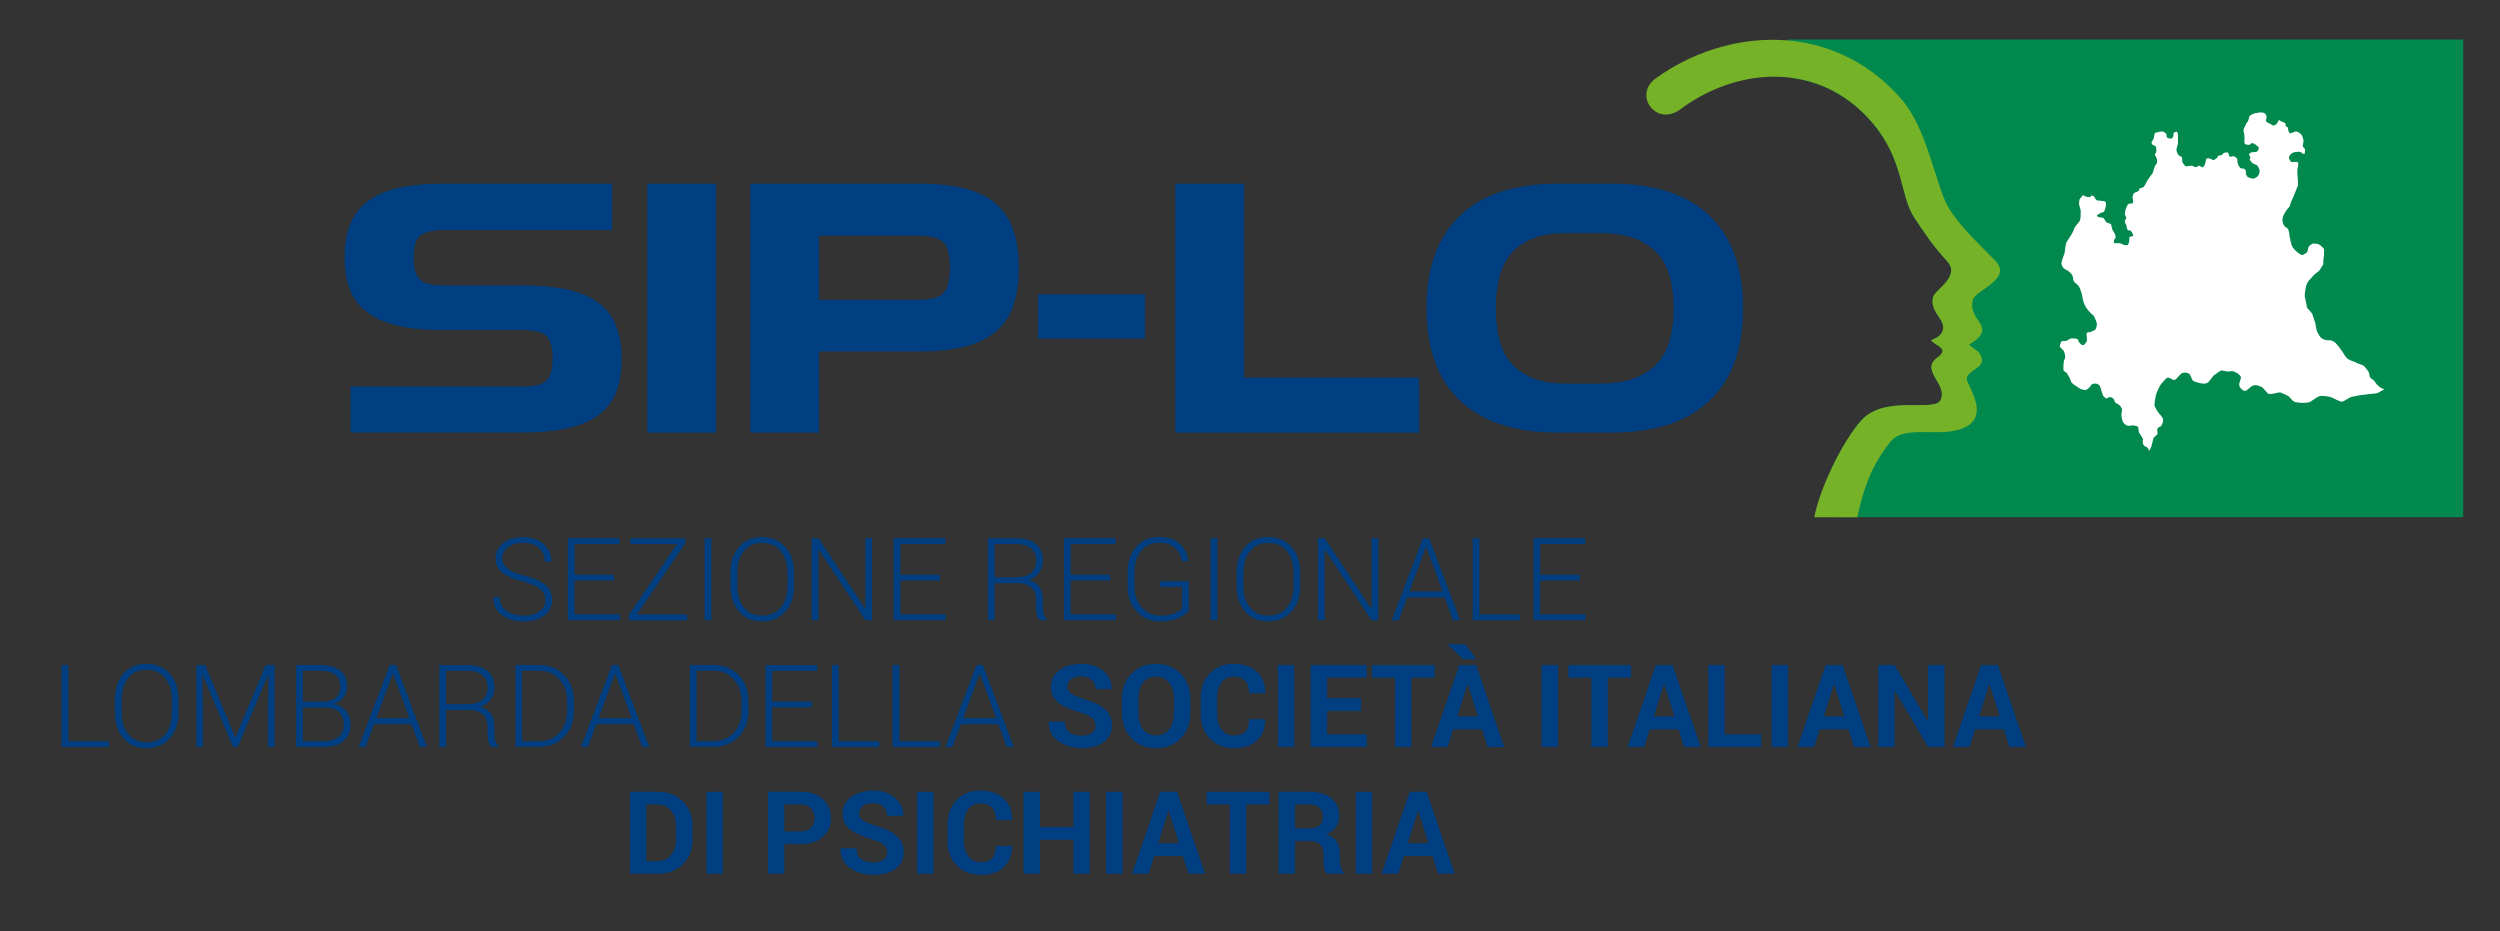 <?xml version="1.0" encoding="UTF-8"?> <svg xmlns="http://www.w3.org/2000/svg" id="Livello_1" viewBox="0 0 425.2 158.41"><rect x="0" y="0" width="425.2" height="158.41" fill="#333333" stroke="none"/><defs><style>.cls-1{fill:#004082;}.cls-2{fill:#76b228;}.cls-2,.cls-3,.cls-4{fill-rule:evenodd;}.cls-3{fill:#fff;}.cls-4{fill:#00884d;}</style></defs><g><path class="cls-4" d="M304.07,6.72l.68,6.53c5.03,.67,9.89,3.09,13.8,7.74,5.35,6.36,4.59,12.33,7.05,16.05,1.82,2.67,2.94,4.52,5.54,7.35,2.42,2.63-1.98,4.81-2.35,6.14-.61,2.2,1.63,3.57,1.7,4.98,.08,1.73-1.51,2.04-2.07,2.4,1.14,1.09,3,1.37,1.26,2.79-3.39,2.24,1.72,4.6,.38,7.35-1.04,2.13-9.43-.97-13.43,3.41-1.58,1.73-3.45,4.77-5.02,8.05l.87,8.44h106.46V6.72h-114.86Z"></path><path class="cls-3" d="M395.27,42.34v1.18c-.13,.39-.13,1.05-.13,1.44-.13,.26-.52,.79-.66,1.05-.26,.26-.92,.66-1.18,1.05-.26,.26-.79,.79-.92,1.18-.26,.52-.39,1.57-.39,2.1,.13,.52,.26,1.44,.39,1.97,.13,.26,.79,.79,.92,1.18,.13,.39,.39,1.18,.52,1.57,0,.26,.13,.92,.26,1.31,.13,.26,.39,.79,.66,1.05,.13,.13,.52,.39,.79,.39,.26,.13,.79,0,1.05,.13,.13,0,.52,.26,.66,.39,.26,.26,.79,.92,.92,1.18,.26,.26,.66,1.05,.92,1.31,.26,.39,1.18,.66,1.57,.79,.26,.26,1.18,.39,1.44,.66,.26,.26,.66,.79,.79,1.05,.13,.26,.13,.79,.26,.92s.52,.39,.66,.52c.13,.13,.39,.66,.66,.79,.13,.26,.66,.52,1.05,.66-.39,.26-.92,.52-1.18,.66-.52,.13-1.57,.13-2.1,.26-.52,0-1.7,.26-2.36,.39-.39,.13-1.18,.79-1.57,.79-.52,0-1.44-.66-1.97-.79-.52-.13-1.44-.26-1.84-.13-.52,.13-1.31,.92-1.83,1.05s-1.83,.13-2.49-.13c-.26-.13-.66-.66-.92-.92-.26-.13-1.05-.52-1.44-.66-.39,0-1.44,.39-1.97,.26-.26-.13-.79-.92-1.18-1.18-.26-.13-.92-.39-1.31-.26-.52,0-1.18,1.05-1.57,.92-.39,0-.92-.66-.92-.92-.13-.39,.39-1.18,.26-1.44-.13-.39-.79-.79-1.18-.92-.13-.13-.79,0-1.05,0s-.92-.26-1.18-.13c-.39,.13-.92,.66-1.18,.79-.39,.39-.79,1.18-1.18,1.31-.66,.26-1.83-.13-2.36-.39-.26-.26-.39-1.05-.66-1.18-.26-.26-.92-.26-1.18-.13-.39,.13-.92,1.05-1.31,1.18-.39,0-.92-.52-1.18-.39-.39,.13-.92,.92-1.18,1.18-.26,.39-.66,1.31-.79,1.7-.13,.52-.26,1.44-.26,1.84,.13,.26,.39,.92,.66,1.18,.13,.26,.79,.79,.79,1.18,.13,.26-.13,.79-.26,1.05s-.66,.26-.66,.52c-.13,.13,0,.79,0,.92-.13,.26-.52,.39-.66,.66-.13,.26-.26,1.05-.39,1.44,0,.13-.26,.52-.39,.79-.13-.26-.13-.52-.26-.52-.13-.26-.66-.26-.66-.52-.26-.13-.13-.79-.13-1.05-.13-.26-.52-.79-.66-1.05s0-.79-.26-1.05c0,0-.39-.13-.52-.13-.26-.13-.92,.13-1.18,0-.26,0-.66-.39-.79-.66-.13-.26-.26-.92-.26-1.31,0-.13,.13-.52,.13-.66,0-.26-.26-.66-.39-.79-.13-.13-.66-.39-.79-.52s-.13-.66-.39-.66c0-.13-.39-.26-.52-.26s-.52,.26-.66,.26l-.52-.52c0-.13-.13-.52-.26-.79,0-.13-.13-.66-.26-.79,0-.13-.26-.26-.39-.39-.13,0-.66-.13-.79,0-.26,0-.39,.39-.52,.52-.13,.13-.52,.52-.79,.52-.39,0-1.05-.26-1.31-.52-.26-.13-.79-.52-1.05-.79-.13-.26-.26-.79-.39-.92-.13-.13-.26-.52-.39-.66s-.39-.26-.52-.39c-.13-.39,0-1.05,0-1.44,0-.26,.26-.66,.26-.92s-.13-.79-.26-1.05l-.66-.66c0-.26,.13-.66,.26-.92,.13-.13,.66,0,.92-.13s.66-.39,.79-.39c.26,0,.79,0,1.05,.13,.13,.13,.13,.39,.26,.52,.13,.26,.52,.52,.66,.52,.26,0,.52-.52,.66-.66v-.66c0-.26-.13-.66,0-.79,.13-.13,.52-.13,.66-.13,.13-.13,.52-.26,.79-.39,.13-.26,.26-.66,.26-.92,0-.39-.39-1.18-.52-1.44-.26-.26-.79-.66-.92-.92-.26-.26-.66-.92-.79-1.31s-.26-1.18-.39-1.7c-.13-.26-.26-.92-.52-1.18-.13-.26-.66-.52-.79-.79-.13-.26-.13-.79-.26-1.05-.13-.13-.39-.52-.66-.66-.13-.13-.79-.39-.92-.66-.13-.13-.26-.52-.26-.66,0-.39,.39-1.31,.52-1.7,.13-.52,.13-1.57,.39-1.97,.13-.26,.52-.79,.66-1.05,.26-.26,.52-1.05,.66-1.31,.13-.39,.79-.92,.92-1.31,.13-.26,.13-1.18,.13-1.57s-.39-1.05-.26-1.44c0-.13,0-.52,.13-.66,.13-.13,.39-.39,.52-.66,.13,.13,.26,.26,.39,.26,.26,.13,.66,.13,.79,.13s.13-.26,.26-.26,.26,0,.39,.13c.13,.13,.26,.52,.52,.66,.13,.13,.52,0,.79,.13,.13,0,.52,0,.66,.13s.13,.79,0,1.05c0,.13-.13,.52-.26,.66-.13,.13-.52,.13-.66,.26s-.52,.26-.52,.39,.26,.26,.39,.26c.26,.13,.52,0,.66,.13,.26,.13,.39,.66,.66,.79,.13,.13,.52,.13,.66,.26,.13,.13,.13,.66,.26,.92,0,.13,.26,.39,.39,.66,0,.13,.26,.52,.13,.79,0,.13-.26,.26-.26,.39v.39c.26,.26,.79,0,1.05,.13,.26,0,.52,.26,.66,.26,.26,.13,.52,0,.66,0,.13-.13,.26-.66,.26-.79v-.52c.13-.13,.66-.13,.66-.26,0-.26-.26-.66-.39-.79-.13-.13-.39-.13-.52-.13-.13-.13-.26-.66-.26-.92-.13-.13-.26-.39-.26-.66,0-.13,.26-.39,.26-.52s-.26-.52-.26-.66c0-.26,.13-.52,.13-.79,.13-.26,.26-.79,.52-.92,.13-.13,.52,0,.66-.13,.26-.13,0-.79,0-1.05,0-.13,.13-.52,.26-.66s.66-.26,.79-.39c0-.13,.13-.26,.13-.39,.26-.13,.66-.13,.79-.39,.13-.13,.39-.66,.52-.92s.66-.92,.92-1.31c.13-.26,.26-.92,.39-1.18,.13-.26,.39-.52,.39-.66,0-.26,0-.52-.13-.79,0-.13-.26-.39-.26-.52s.26-.39,.26-.52c0-.26,0-.66-.13-.92-.13-.13-.52-.13-.52-.26-.13-.13-.26-.39-.13-.52,0-.13,.26-.26,.26-.39,.13-.26,.13-.79,.26-1.05,.13-.13,.66-.13,.79-.26h.66c.13,.13,.39,.26,.52,.39,0,.13,0,.52,.13,.66,.13,.13,.66,.13,.79,.13,.13-.13,.26-.39,.26-.52s0-.39,.13-.52l.39-.13c.26,.13,.26,.52,.26,.66v1.31c0,.26-.26,.79-.26,1.18,0,.13,.13,.52,.26,.66,0,.26,.52,.39,.66,.52,.13,.26,0,.79,.13,.92,.13,.26,.39,.52,.52,.66,.26,0,.79-.13,1.05-.13,.26,.13,.52,.26,.79,.26,.13,0,.26-.26,.39-.26,.26,0,.52,.39,.66,.26,.13,0,.39-.39,.39-.52,.13-.26,.13-.79,.26-.92s.52,0,.66,0,.39,.26,.52,.26,.52-.39,.66-.39c0-.13,.13-.26,.13-.39,.13,0,.52,0,.66-.13,.13-.13,.39-.39,.52-.39h.52c.13,.13,.13,.66,.26,.66,.26,.13,.66-.13,.79,0,.13,0,.39,.26,.52,.39,0,.26,0,.66,.13,.92,0,.13,.26,.52,.39,.66s.66,0,.79,.26c.13,0,.13,.26,.13,.39,.13,.13,0,.26,0,.39,.13,.13,.26,.52,.39,.52,.26,.13,.79,.26,.92,.26,.26-.13,.66-.26,.79-.52,.13-.13,.26-.52,.26-.79s-.26-.79-.39-.92-.52-.26-.79-.39c-.13-.13-.39-.39-.52-.66l.13-.26c0-.26-.26-.52-.26-.66,.13,0,.26-.26,.39-.26,.26-.13,.66,0,.92-.13,.13,0,.39-.39,.39-.66,0-.13-.39-.39-.52-.52-.13-.13-.39-.26-.52-.26-.13-.13-.39,.13-.52,.26-.26,0-.66,0-.79-.13-.26-.26,0-1.18-.13-1.57,0-.13-.13-.52-.13-.79s.26-.66,.39-.92c0-.26,.39-.52,.39-.66,.13-.26,.13-.66,.26-.79,.13-.26,.66-.39,.92-.52,.26,0,.66-.13,.92-.13,.13,0,.52,0,.66,.13,.13,0,.39,.39,.39,.66,0,.13-.13,.52-.13,.66,.13,.26,.52,.39,.79,.52,.13,.13,.39,.26,.52,.26s.39-.13,.52-.26c.13-.13,.26-.52,.39-.66,.13,0,.39,.26,.52,.26,.13,.13,.52,.13,.52,.26,.13,.13,.13,.39,.13,.52,.13,.13,.26,.13,.39,.26v.26c0,.13,.13,.52,.26,.66,.26,.13,.92-.39,1.18-.26,.26,0,.79,.39,.92,.66,.13,.26,.26,.66,.26,.92s-.13,.66-.13,.79c0,.26,.39,.52,.39,.66,0,.26,0,.66-.13,.79-.26,0-.52-.39-.79-.39s-1.05,0-1.31,.26c-.26,.13-.52,.52-.52,.79,0,.13,.26,.52,.39,.66,.26,.13,.92-.13,1.18,.13,.13,.26-.13,1.05-.13,1.31,0,.66,.13,1.84,.13,2.49-.13,.39-.52,1.31-.66,1.7-.26,.52-.66,1.44-.79,1.97-.26,.26-.66,.79-.79,1.05-.26,.39-.52,1.05-.39,1.44,0,.26,.13,.52,.26,.79,.13,.13,.52,.39,.66,.52,.13,.26,.26,.92,.26,1.31,.13,.26,.13,.79,.26,1.05,0,.26,.26,.79,.39,.92,.26,.39,1.05,1.05,1.44,1.18,.26,0,.79-.39,.92-.52,.13-.26,.13-.79,.26-.92,.13-.26,.52-.39,.66-.52,.26,0,.79,0,1.05,.13,.26,.13,.66,.52,.79,.66q0,.13,.13,.13h0Z"></path><path class="cls-2" d="M323.44,16.93c4.49,5.19,5.82,14.91,8.04,18.5,2,3.22,4.73,5.68,7.91,8.94,2.96,3.04-3.36,5.01-3.81,6.54-1.12,3.79,4.53,4.54-.67,7.71,1.02,.93,1.45,.89,1.9,1.69,1.28,2.28-2.14,2.49-2.3,4.06-.12,1.14,5.16,7.52-2.31,8.93-3.63,.69-8.59-.76-10.64,1.79-2.55,3.17-4.4,6.76-5.67,12.89h-7.33c1.04-5.32,5.07-13.26,8.06-16.53,4-4.38,12.4-1.28,13.43-3.41,1.34-2.75-3.77-5.11-.38-7.35,1.73-1.42-.12-1.7-1.26-2.79,.57-.37,2.16-.67,2.07-2.4-.07-1.41-2.31-2.77-1.7-4.98,.37-1.33,4.78-3.5,2.35-6.14-2.6-2.83-3.72-4.68-5.54-7.35-2.46-3.71-1.71-9.69-7.05-16.05-9.05-10.76-23.13-9.63-32.87-2.3-4.05,2.82-7.85-2.48-4.15-5.29,11.97-8.7,30.14-10.08,41.91,3.52Z"></path></g><g><path class="cls-1" d="M59.62,73.58v-7.84h29.23c.92,0,1.71-.06,2.38-.19,.67-.12,1.2-.37,1.6-.72,.4-.36,.69-.85,.88-1.47,.19-.63,.28-1.42,.28-2.39,0-1.96-.39-3.26-1.16-3.89-.77-.63-2.1-.94-3.98-.94h-13.36c-3.09,0-5.71-.25-7.84-.75-2.13-.5-3.87-1.26-5.21-2.29-1.34-1.02-2.31-2.31-2.92-3.86s-.91-3.39-.91-5.52,.3-3.97,.91-5.52,1.58-2.84,2.92-3.89c1.34-1.05,3.07-1.82,5.21-2.32,2.13-.5,4.75-.75,7.84-.75h28.6v7.9h-28.6c-1.84,0-3.16,.29-3.95,.88-.8,.59-1.19,1.84-1.19,3.76,0,.96,.09,1.76,.28,2.38,.19,.63,.49,1.12,.91,1.47,.42,.36,.95,.6,1.6,.72,.65,.13,1.43,.19,2.35,.19h13.36c3.05,0,5.65,.25,7.81,.75,2.15,.5,3.9,1.27,5.24,2.29,1.34,1.02,2.31,2.33,2.92,3.92s.91,3.45,.91,5.58-.3,3.98-.91,5.55-1.58,2.86-2.92,3.89c-1.34,1.02-3.08,1.79-5.24,2.29-2.15,.5-4.76,.75-7.81,.75h-29.23Z"></path><path class="cls-1" d="M110.1,73.58V31.24h11.67v42.34h-11.67Z"></path><path class="cls-1" d="M139.28,59.78v13.8h-11.67V31.24h28.73c3.09,0,5.72,.28,7.87,.85,2.15,.56,3.9,1.44,5.24,2.63s2.31,2.69,2.92,4.49c.61,1.8,.91,3.91,.91,6.33s-.3,4.54-.91,6.34c-.61,1.8-1.58,3.28-2.92,4.45-1.34,1.17-3.08,2.04-5.24,2.6-2.15,.56-4.78,.85-7.87,.85h-17.06Zm0-19.7v10.91h17.06c1.88,0,3.22-.34,4.02-1.03,.79-.69,1.19-2.17,1.19-4.42s-.4-3.73-1.19-4.42c-.8-.69-2.13-1.03-4.02-1.03h-17.06Z"></path><path class="cls-1" d="M176.54,57.59v-7.53h18.19v7.53h-18.19Z"></path><path class="cls-1" d="M199.9,73.58V31.24h11.67v32.99h29.79v9.35h-41.46Z"></path><path class="cls-1" d="M265.08,73.58c-7.36,0-12.94-1.81-16.75-5.43-3.81-3.62-5.71-8.85-5.71-15.71s1.9-12.16,5.71-15.78c3.8-3.62,9.39-5.43,16.75-5.43h8.91c7.36,0,12.94,1.81,16.75,5.43,3.81,3.62,5.71,8.87,5.71,15.78s-1.9,12.1-5.71,15.71c-3.81,3.62-9.39,5.43-16.75,5.43h-8.91Zm6.84-8.34c2.67,0,4.84-.36,6.49-1.07,1.65-.71,2.94-1.66,3.86-2.85,.92-1.19,1.55-2.55,1.88-4.08,.33-1.53,.5-3.13,.5-4.8s-.17-3.27-.5-4.8c-.33-1.53-.96-2.88-1.88-4.08-.92-1.19-2.21-2.14-3.86-2.85-1.65-.71-3.82-1.07-6.49-1.07h-5.46c-2.51,0-4.55,.36-6.12,1.07-1.57,.71-2.79,1.66-3.67,2.85-.88,1.19-1.47,2.55-1.79,4.08-.31,1.53-.47,3.13-.47,4.8s.16,3.27,.47,4.8c.31,1.53,.91,2.88,1.79,4.08,.88,1.19,2.1,2.14,3.67,2.85,1.57,.71,3.61,1.07,6.12,1.07h5.46Z"></path></g><g><path class="cls-1" d="M92.76,102.06c0-.76-.28-1.38-.85-1.86-.57-.48-1.56-.91-2.97-1.28-1.52-.38-2.68-.88-3.46-1.49s-1.18-1.44-1.18-2.48,.44-1.93,1.32-2.6,2.01-1,3.38-1,2.59,.4,3.47,1.2c.88,.8,1.31,1.77,1.28,2.92l-.03,.06h-1.05c0-.93-.33-1.7-.99-2.3-.66-.6-1.56-.9-2.68-.9s-1.99,.25-2.62,.75-.94,1.12-.94,1.86,.29,1.29,.87,1.76,1.58,.88,3.01,1.24c1.5,.38,2.64,.9,3.42,1.55s1.17,1.51,1.17,2.57-.45,1.99-1.36,2.65c-.91,.66-2.07,.99-3.48,.99s-2.61-.35-3.64-1.05-1.54-1.72-1.51-3.06l.02-.06h1.05c0,1.08,.4,1.88,1.22,2.4,.81,.52,1.76,.78,2.86,.78s2-.24,2.68-.73,1.02-1.12,1.02-1.92Z"></path><path class="cls-1" d="M104.42,98.73h-6.71v5.77h7.69v.98h-8.82v-13.94h8.78v.98h-7.64v5.24h6.71v.98Z"></path><path class="cls-1" d="M108.32,104.51h8.55v.98h-9.92v-.89l8.21-12.07h-7.95v-.98h9.35v.83l-8.24,12.13Z"></path><path class="cls-1" d="M120.98,105.48h-1.15v-13.94h1.15v13.94Z"></path><path class="cls-1" d="M135.06,99.65c0,1.8-.49,3.25-1.48,4.36s-2.31,1.67-3.97,1.67-2.94-.56-3.91-1.67-1.46-2.57-1.46-4.36v-2.27c0-1.79,.49-3.25,1.45-4.36,.97-1.12,2.27-1.67,3.91-1.67s2.98,.56,3.97,1.67c.99,1.12,1.48,2.57,1.48,4.36v2.27Zm-1.14-2.28c0-1.51-.38-2.72-1.14-3.64-.76-.92-1.82-1.38-3.17-1.38s-2.36,.46-3.1,1.38c-.74,.92-1.11,2.13-1.11,3.64v2.29c0,1.52,.37,2.74,1.12,3.66s1.78,1.38,3.11,1.38,2.42-.46,3.17-1.37,1.13-2.14,1.13-3.67v-2.29Z"></path><path class="cls-1" d="M148.33,105.48h-1.14l-7.92-11.98h-.06v11.98h-1.15v-13.94h1.15l7.92,11.96h.06v-11.96h1.14v13.94Z"></path><path class="cls-1" d="M159.84,98.73h-6.71v5.77h7.69v.98h-8.82v-13.94h8.78v.98h-7.64v5.24h6.71v.98Z"></path><path class="cls-1" d="M169.16,99.18v6.3h-1.14v-13.93h4.72c1.49,0,2.64,.33,3.44,.98,.8,.65,1.2,1.61,1.2,2.87,0,.74-.21,1.4-.64,1.99s-1.03,1.01-1.81,1.28c.86,.22,1.48,.6,1.86,1.16,.38,.56,.57,1.26,.57,2.1v1.31c0,.43,.05,.82,.15,1.17s.27,.63,.51,.84v.23h-1.17c-.24-.23-.4-.55-.5-.97-.1-.41-.14-.84-.14-1.29v-1.27c0-.85-.28-1.53-.83-2.02-.55-.5-1.32-.74-2.31-.74h-3.91Zm0-.98h3.44c1.26,0,2.18-.25,2.76-.76s.87-1.19,.87-2.05c0-.92-.29-1.63-.87-2.12-.58-.5-1.45-.74-2.62-.74h-3.58v5.68Z"></path><path class="cls-1" d="M188.8,98.73h-6.71v5.77h7.69v.98h-8.82v-13.94h8.78v.98h-7.64v5.24h6.71v.98Z"></path><path class="cls-1" d="M202.19,103.83c-.31,.45-.88,.88-1.71,1.27s-1.87,.59-3.13,.59c-1.62,0-2.95-.55-3.99-1.66-1.04-1.1-1.56-2.53-1.56-4.29v-2.56c0-1.72,.49-3.13,1.48-4.21,.99-1.08,2.26-1.63,3.83-1.63s2.67,.38,3.52,1.13c.85,.75,1.34,1.72,1.47,2.92l-.02,.06h-1.06c-.17-.93-.56-1.69-1.18-2.26-.62-.58-1.53-.87-2.73-.87s-2.26,.45-3.02,1.36-1.14,2.07-1.14,3.48v2.57c0,1.45,.4,2.65,1.22,3.58s1.87,1.4,3.18,1.4c.93,0,1.71-.13,2.36-.39s1.09-.54,1.33-.85v-3.63h-3.7v-.98h4.85v4.96Z"></path><path class="cls-1" d="M207.05,105.48h-1.15v-13.94h1.15v13.94Z"></path><path class="cls-1" d="M221.14,99.65c0,1.8-.49,3.25-1.48,4.36s-2.31,1.67-3.97,1.67-2.94-.56-3.91-1.67-1.46-2.57-1.46-4.36v-2.27c0-1.79,.49-3.25,1.45-4.36,.97-1.12,2.27-1.67,3.91-1.67s2.98,.56,3.97,1.67c.99,1.12,1.48,2.57,1.48,4.36v2.27Zm-1.14-2.28c0-1.51-.38-2.72-1.14-3.64-.76-.92-1.82-1.38-3.17-1.38s-2.36,.46-3.1,1.38c-.74,.92-1.11,2.13-1.11,3.64v2.29c0,1.52,.37,2.74,1.12,3.66s1.78,1.38,3.11,1.38,2.42-.46,3.17-1.37,1.14-2.14,1.14-3.67v-2.29Z"></path><path class="cls-1" d="M234.41,105.48h-1.14l-7.92-11.98h-.06v11.98h-1.15v-13.94h1.15l7.92,11.96h.06v-11.96h1.14v13.94Z"></path><path class="cls-1" d="M245.72,101.6h-6.38l-1.44,3.89h-1.19l5.29-13.94h1.08l5.25,13.94h-1.19l-1.44-3.89Zm-6-1.02h5.63l-2.78-7.54h-.06l-2.79,7.54Z"></path><path class="cls-1" d="M251.63,104.51h6.89v.98h-8.04v-13.94h1.15v12.96Z"></path><path class="cls-1" d="M268.66,98.73h-6.71v5.77h7.69v.98h-8.82v-13.94h8.78v.98h-7.64v5.24h6.71v.98Z"></path><path class="cls-1" d="M11.63,126.07h6.89v.98H10.48v-13.94h1.15v12.96Z"></path><path class="cls-1" d="M30.36,121.21c0,1.8-.49,3.25-1.48,4.36s-2.31,1.67-3.97,1.67-2.94-.56-3.91-1.67-1.46-2.57-1.46-4.36v-2.27c0-1.79,.49-3.25,1.45-4.36,.97-1.12,2.27-1.67,3.91-1.67s2.98,.56,3.97,1.67c.99,1.12,1.48,2.57,1.48,4.36v2.27Zm-1.14-2.28c0-1.51-.38-2.72-1.14-3.64-.76-.92-1.82-1.38-3.17-1.38s-2.36,.46-3.1,1.38c-.74,.92-1.11,2.13-1.11,3.64v2.29c0,1.52,.37,2.74,1.12,3.66s1.78,1.38,3.11,1.38,2.42-.46,3.17-1.37,1.13-2.14,1.13-3.67v-2.29Z"></path><path class="cls-1" d="M34.88,113.11l5.12,12.27h.06l5.14-12.27h1.51v13.94h-1.14v-6.15l.1-6.1-.06-.02-5.18,12.27h-.79l-5.17-12.21h-.06l.11,6.06v6.15h-1.14v-13.94h1.5Z"></path><path class="cls-1" d="M50.37,127.04v-13.94h4.07c1.45,0,2.58,.31,3.38,.92,.81,.61,1.21,1.53,1.21,2.75,0,.72-.2,1.34-.61,1.87s-.96,.9-1.65,1.1c.85,.15,1.54,.55,2.07,1.2,.53,.64,.79,1.39,.79,2.23,0,1.24-.4,2.2-1.21,2.87-.81,.67-1.89,1-3.24,1h-4.81Zm1.14-7.69h3.21c1.01,0,1.79-.22,2.34-.66,.55-.44,.83-1.1,.83-1.96s-.29-1.54-.88-1.99c-.59-.44-1.44-.67-2.57-.67h-2.93v5.27Zm0,.98v5.73h3.68c1.03,0,1.83-.25,2.42-.76s.88-1.21,.88-2.12c0-.83-.27-1.52-.8-2.05s-1.31-.8-2.32-.8h-3.86Z"></path><path class="cls-1" d="M70,123.16h-6.38l-1.44,3.89h-1.19l5.29-13.94h1.08l5.25,13.94h-1.19l-1.44-3.89Zm-6-1.02h5.63l-2.78-7.54h-.06l-2.79,7.54Z"></path><path class="cls-1" d="M75.87,120.75v6.3h-1.14v-13.93h4.72c1.49,0,2.64,.33,3.44,.98,.8,.65,1.2,1.61,1.2,2.87,0,.74-.21,1.4-.64,1.99s-1.03,1.01-1.81,1.28c.86,.22,1.48,.6,1.86,1.16,.38,.56,.57,1.26,.57,2.1v1.31c0,.43,.05,.82,.15,1.17s.27,.63,.51,.84v.23h-1.17c-.24-.23-.4-.55-.5-.97-.1-.41-.14-.84-.14-1.29v-1.27c0-.85-.28-1.53-.83-2.02-.55-.5-1.32-.74-2.31-.74h-3.91Zm0-.98h3.44c1.26,0,2.18-.25,2.76-.76s.87-1.19,.87-2.05c0-.92-.29-1.63-.87-2.12-.58-.5-1.45-.74-2.62-.74h-3.58v5.68Z"></path><path class="cls-1" d="M87.66,127.04v-13.94h4.05c1.7,0,3.11,.57,4.22,1.7,1.11,1.14,1.67,2.59,1.67,4.37v1.79c0,1.79-.56,3.24-1.67,4.37s-2.52,1.69-4.22,1.69h-4.05Zm1.14-12.96v11.98h2.91c1.38,0,2.51-.48,3.4-1.44s1.34-2.18,1.34-3.65v-1.82c0-1.45-.45-2.66-1.34-3.62s-2.03-1.45-3.4-1.45h-2.91Z"></path><path class="cls-1" d="M107.81,123.16h-6.38l-1.44,3.89h-1.19l5.29-13.94h1.08l5.25,13.94h-1.19l-1.44-3.89Zm-6-1.02h5.63l-2.78-7.54h-.06l-2.79,7.54Z"></path><path class="cls-1" d="M117.33,127.04v-13.94h4.05c1.7,0,3.11,.57,4.22,1.7,1.11,1.14,1.67,2.59,1.67,4.37v1.79c0,1.79-.56,3.24-1.67,4.37s-2.52,1.69-4.22,1.69h-4.05Zm1.14-12.96v11.98h2.91c1.38,0,2.51-.48,3.4-1.44s1.34-2.18,1.34-3.65v-1.82c0-1.45-.45-2.66-1.34-3.62s-2.03-1.45-3.4-1.45h-2.91Z"></path><path class="cls-1" d="M138.04,120.3h-6.71v5.77h7.69v.98h-8.82v-13.94h8.78v.98h-7.64v5.24h6.71v.98Z"></path><path class="cls-1" d="M142.64,126.07h6.89v.98h-8.04v-13.94h1.15v12.96Z"></path><path class="cls-1" d="M152.96,126.07h6.89v.98h-8.04v-13.94h1.15v12.96Z"></path><path class="cls-1" d="M169.81,123.16h-6.38l-1.44,3.89h-1.19l5.29-13.94h1.08l5.25,13.94h-1.19l-1.44-3.89Zm-6-1.02h5.63l-2.78-7.54h-.06l-2.79,7.54Z"></path><path class="cls-1" d="M186.33,123.41c0-.54-.19-.97-.57-1.29s-1.05-.63-2-.92c-1.66-.48-2.91-1.05-3.76-1.7-.85-.66-1.27-1.56-1.27-2.7s.49-2.08,1.46-2.8c.97-.73,2.22-1.09,3.73-1.09s2.78,.41,3.74,1.22,1.43,1.82,1.4,3.01l-.02,.06h-2.71c0-.64-.22-1.17-.65-1.56-.43-.4-1.04-.6-1.81-.6s-1.32,.17-1.73,.5c-.41,.33-.61,.76-.61,1.27,0,.47,.22,.86,.66,1.16,.44,.3,1.19,.62,2.26,.96,1.54,.43,2.7,.99,3.49,1.69,.79,.7,1.19,1.63,1.19,2.77s-.47,2.13-1.41,2.82-2.18,1.03-3.73,1.03-2.84-.39-3.97-1.17c-1.13-.78-1.68-1.88-1.65-3.29l.02-.06h2.72c0,.83,.25,1.44,.76,1.82,.51,.38,1.21,.58,2.12,.58,.76,0,1.34-.16,1.74-.47,.4-.31,.6-.73,.6-1.25Z"></path><path class="cls-1" d="M202.45,121.33c0,1.71-.54,3.12-1.62,4.24-1.08,1.12-2.49,1.67-4.22,1.67s-3.11-.56-4.18-1.67c-1.07-1.12-1.61-2.53-1.61-4.24v-2.51c0-1.7,.53-3.11,1.6-4.23s2.46-1.68,4.18-1.68,3.14,.56,4.22,1.68,1.63,2.53,1.63,4.23v2.51Zm-2.79-2.52c0-1.09-.27-1.98-.81-2.68s-1.29-1.05-2.24-1.05-1.69,.35-2.21,1.04c-.52,.69-.78,1.59-.78,2.68v2.53c0,1.11,.27,2.01,.79,2.7s1.27,1.05,2.21,1.05,1.7-.35,2.24-1.05,.8-1.6,.8-2.7v-2.53Z"></path><path class="cls-1" d="M215.15,122.3l.02,.06c.03,1.5-.43,2.69-1.37,3.57s-2.25,1.32-3.92,1.32-3.04-.54-4.09-1.62c-1.05-1.08-1.57-2.47-1.57-4.16v-2.77c0-1.69,.51-3.08,1.53-4.16,1.02-1.08,2.35-1.63,3.98-1.63,1.72,0,3.07,.44,4.04,1.33,.97,.88,1.44,2.09,1.42,3.61l-.02,.06h-2.72c0-.92-.22-1.62-.66-2.11s-1.13-.73-2.06-.73c-.84,0-1.5,.34-1.99,1.02-.49,.68-.74,1.54-.74,2.6v2.78c0,1.06,.26,1.94,.78,2.61,.52,.68,1.22,1.02,2.1,1.02s1.52-.23,1.94-.7,.63-1.17,.63-2.09h2.71Z"></path><path class="cls-1" d="M220.12,127.04h-2.79v-13.94h2.79v13.94Z"></path><path class="cls-1" d="M231.48,120.92h-5.77v3.97h6.75v2.15h-9.54v-13.94h9.52v2.15h-6.73v3.5h5.77v2.15Z"></path><path class="cls-1" d="M243.99,115.26h-3.94v11.78h-2.79v-11.78h-3.92v-2.15h10.66v2.15Z"></path><path class="cls-1" d="M252.06,124.04h-4.89l-.95,3.01h-2.82l4.8-13.94h2.86l4.78,13.94h-2.82l-.95-3.01Zm-.98-11.93h-2.27l-2.59-2.49,.02-.06h2.96l1.89,2.55Zm-3.23,9.73h3.51l-1.72-5.47h-.06l-1.73,5.47Z"></path><path class="cls-1" d="M264.99,127.04h-2.79v-13.94h2.79v13.94Z"></path><path class="cls-1" d="M277.4,115.26h-3.94v11.78h-2.79v-11.78h-3.92v-2.15h10.66v2.15Z"></path><path class="cls-1" d="M285.48,124.04h-4.89l-.95,3.01h-2.82l4.8-13.94h2.86l4.78,13.94h-2.82l-.95-3.01Zm-4.2-2.19h3.51l-1.72-5.47h-.06l-1.73,5.47Z"></path><path class="cls-1" d="M293.34,124.89h6.2v2.15h-9v-13.94h2.79v11.78Z"></path><path class="cls-1" d="M304.12,127.04h-2.79v-13.94h2.79v13.94Z"></path><path class="cls-1" d="M314.38,124.04h-4.89l-.95,3.01h-2.82l4.8-13.94h2.86l4.78,13.94h-2.82l-.95-3.01Zm-4.2-2.19h3.51l-1.72-5.47h-.06l-1.73,5.47Z"></path><path class="cls-1" d="M330.72,127.04h-2.79l-5.63-9.52h-.06v9.52h-2.79v-13.94h2.79l5.63,9.51h.06v-9.51h2.79v13.94Z"></path><path class="cls-1" d="M340.81,124.04h-4.89l-.95,3.01h-2.82l4.8-13.94h2.86l4.78,13.94h-2.82l-.95-3.01Zm-4.2-2.19h3.51l-1.72-5.47h-.06l-1.73,5.47Z"></path><path class="cls-1" d="M107.13,148.61v-13.94h4.79c1.7,0,3.11,.54,4.21,1.63,1.1,1.09,1.66,2.48,1.66,4.19v2.31c0,1.71-.55,3.11-1.66,4.19s-2.51,1.62-4.21,1.62h-4.79Zm2.79-11.78v9.63h1.85c1,0,1.79-.34,2.35-1.01s.85-1.56,.85-2.65v-2.32c0-1.08-.28-1.95-.85-2.63s-1.35-1.01-2.35-1.01h-1.85Z"></path><path class="cls-1" d="M122.94,148.61h-2.79v-13.94h2.79v13.94Z"></path><path class="cls-1" d="M133.4,143.55v5.05h-2.79v-13.94h5.55c1.6,0,2.86,.41,3.78,1.23,.92,.82,1.38,1.89,1.38,3.23s-.46,2.41-1.38,3.22c-.92,.81-2.18,1.22-3.78,1.22h-2.76Zm0-2.15h2.76c.78,0,1.37-.21,1.77-.64,.4-.42,.6-.96,.6-1.62s-.2-1.22-.6-1.66c-.4-.44-.99-.66-1.78-.66h-2.76v4.58Z"></path><path class="cls-1" d="M150.9,144.97c0-.54-.19-.97-.57-1.29s-1.05-.63-2-.92c-1.66-.48-2.91-1.05-3.76-1.7-.85-.66-1.27-1.56-1.27-2.7s.49-2.08,1.46-2.8c.97-.73,2.22-1.09,3.73-1.09s2.78,.41,3.74,1.22,1.43,1.82,1.4,3.01l-.02,.06h-2.71c0-.64-.22-1.17-.65-1.56-.43-.4-1.04-.6-1.81-.6s-1.32,.17-1.73,.5c-.41,.33-.61,.76-.61,1.27,0,.47,.22,.86,.66,1.16,.44,.3,1.19,.62,2.26,.96,1.54,.43,2.7,.99,3.49,1.69,.79,.7,1.19,1.63,1.19,2.77s-.47,2.13-1.41,2.82c-.94,.69-2.18,1.03-3.73,1.03s-2.84-.39-3.97-1.17c-1.13-.78-1.68-1.88-1.65-3.29l.02-.06h2.72c0,.83,.25,1.44,.76,1.82,.51,.38,1.21,.58,2.12,.58,.76,0,1.34-.16,1.74-.47,.4-.31,.6-.73,.6-1.25Z"></path><path class="cls-1" d="M158.77,148.61h-2.79v-13.94h2.79v13.94Z"></path><path class="cls-1" d="M172.08,143.86l.02,.06c.03,1.5-.43,2.69-1.37,3.57s-2.25,1.32-3.92,1.32-3.04-.54-4.09-1.62c-1.05-1.08-1.57-2.47-1.57-4.16v-2.77c0-1.69,.51-3.08,1.53-4.16,1.02-1.08,2.35-1.63,3.98-1.63,1.72,0,3.07,.44,4.04,1.33,.97,.88,1.44,2.09,1.42,3.61l-.02,.06h-2.72c0-.92-.22-1.62-.66-2.11s-1.13-.73-2.06-.73c-.84,0-1.5,.34-1.99,1.02-.49,.68-.74,1.54-.74,2.6v2.78c0,1.06,.26,1.94,.78,2.61,.52,.68,1.22,1.02,2.1,1.02s1.52-.23,1.94-.7,.63-1.17,.63-2.09h2.71Z"></path><path class="cls-1" d="M185.35,148.61h-2.79v-5.79h-5.69v5.79h-2.79v-13.94h2.79v5.99h5.69v-5.99h2.79v13.94Z"></path><path class="cls-1" d="M190.93,148.61h-2.79v-13.94h2.79v13.94Z"></path><path class="cls-1" d="M201.19,145.6h-4.89l-.95,3.01h-2.82l4.8-13.94h2.86l4.78,13.94h-2.82l-.95-3.01Zm-4.2-2.19h3.51l-1.72-5.47h-.06l-1.73,5.47Z"></path><path class="cls-1" d="M215.89,136.82h-3.94v11.78h-2.79v-11.78h-3.92v-2.15h10.66v2.15Z"></path><path class="cls-1" d="M220.25,143.04v5.57h-2.79v-13.94h5.25c1.59,0,2.83,.36,3.73,1.09,.9,.72,1.34,1.73,1.34,3.03,0,.72-.19,1.34-.56,1.86-.38,.52-.93,.94-1.66,1.25,.82,.24,1.41,.65,1.78,1.22,.36,.57,.54,1.27,.54,2.11v1.02c0,.39,.05,.8,.16,1.22,.11,.42,.29,.74,.54,.94v.2h-2.88c-.25-.2-.42-.55-.5-1.02-.08-.48-.11-.93-.11-1.36v-.99c0-.69-.19-1.24-.57-1.62-.38-.39-.92-.58-1.6-.58h-2.66Zm0-2.15h2.41c.78,0,1.37-.16,1.76-.5,.38-.33,.58-.82,.58-1.47s-.19-1.14-.58-1.52c-.39-.38-.96-.56-1.71-.56h-2.46v4.06Z"></path><path class="cls-1" d="M233.38,148.61h-2.79v-13.94h2.79v13.94Z"></path><path class="cls-1" d="M243.64,145.6h-4.89l-.95,3.01h-2.82l4.8-13.94h2.86l4.78,13.94h-2.82l-.95-3.01Zm-4.2-2.19h3.51l-1.72-5.47h-.06l-1.73,5.47Z"></path></g></svg> 